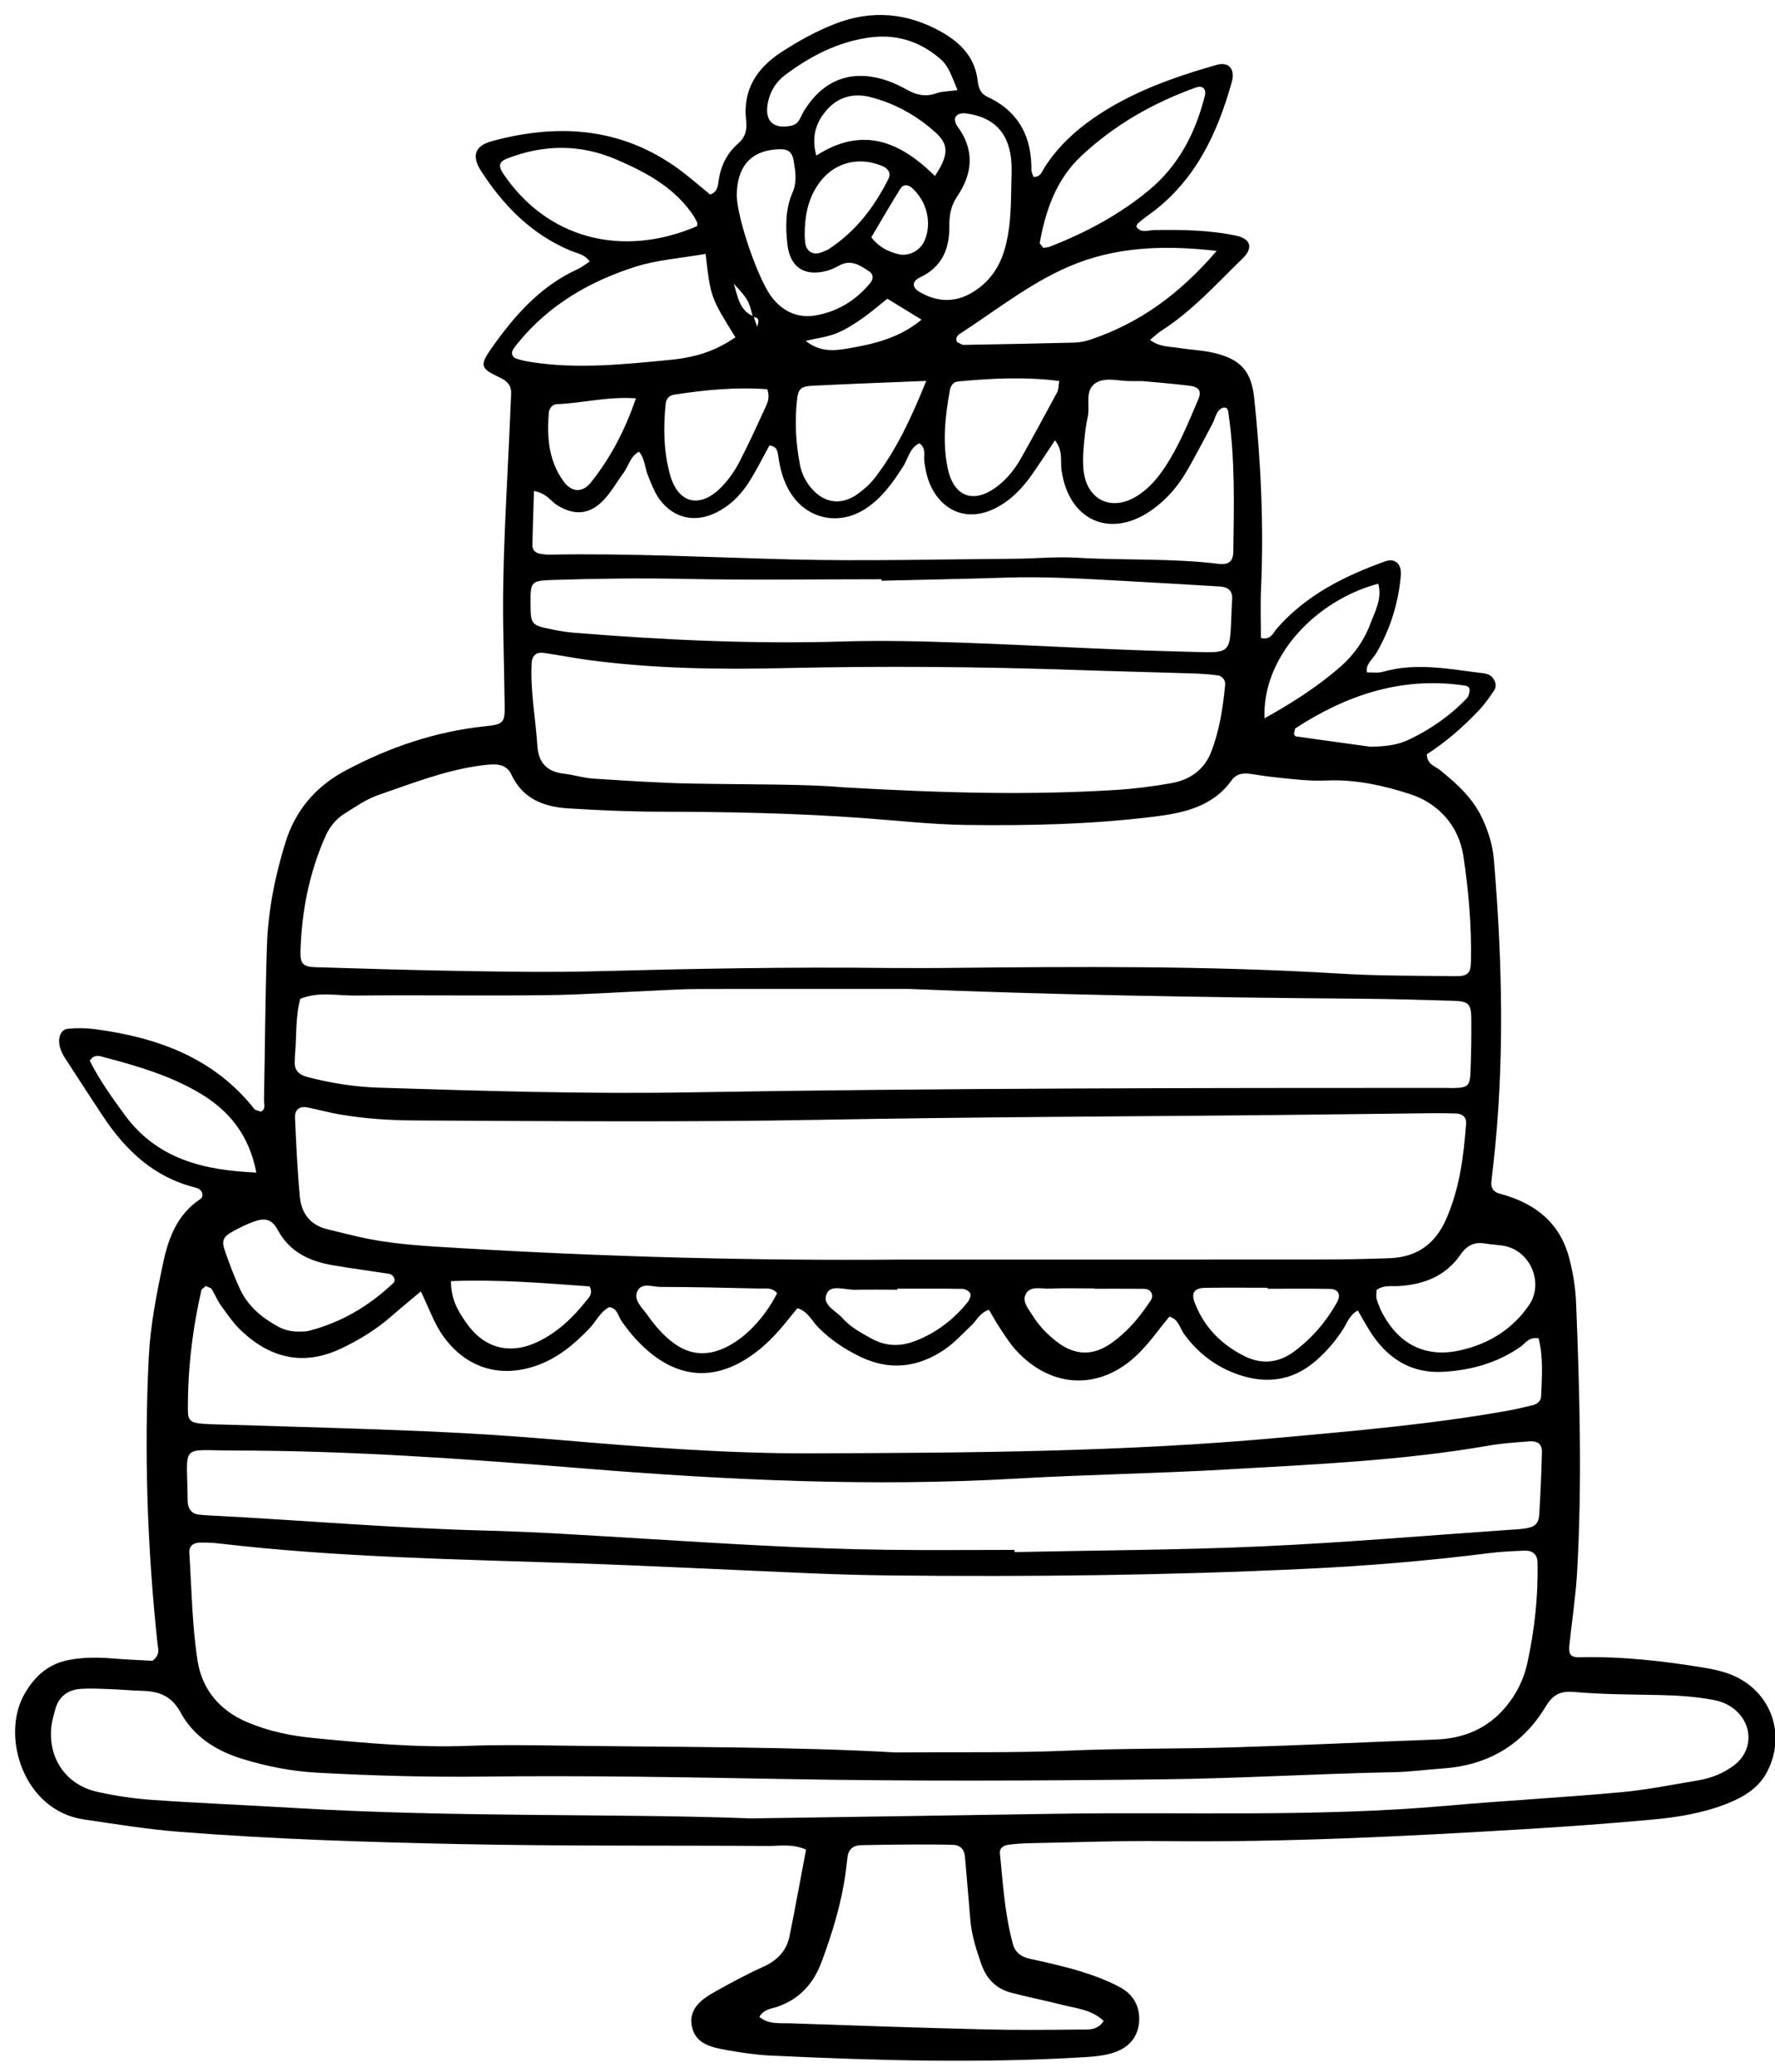 <?xml version="1.0" encoding="UTF-8"?> <svg xmlns="http://www.w3.org/2000/svg" xmlns:xlink="http://www.w3.org/1999/xlink" width="78px" height="91px" viewBox="0 0 78 91" version="1.1"><title>6</title><desc>Created with Sketch.</desc><defs></defs><g id="Page-1" stroke="none" stroke-width="1" fill="none" fill-rule="evenodd"><g id="6" fill="#000000" fill-rule="nonzero"><path d="M38.993,13.121 C38.6,13.431 38.241,13.747 37.849,14.016 C37.496,14.258 37.126,14.495 36.73,14.65 C36.334,14.805 35.897,14.857 35.406,14.971 C36.033,15.481 36.679,15.407 37.274,15.304 C38.395,15.112 39.514,14.857 40.496,14.041 C39.961,13.713 39.485,13.422 38.993,13.121 Z M38.288,10.424 C38.641,10.876 39.035,11.045 39.45,11.158 C39.921,11.286 40.433,11.015 40.627,10.573 C40.965,9.801 40.735,8.829 40.059,8.24 C39.9,8.101 39.686,8.091 39.567,8.284 C39.142,8.967 38.739,9.664 38.288,10.424 Z M35.361,10.306 C35.36,10.289 35.363,10.48 35.386,10.669 C35.432,11.056 35.741,11.227 36.114,11.079 L36.378,10.968 C37.579,10.196 38.417,9.109 39.044,7.848 C39.174,7.586 39.005,7.389 38.764,7.289 C37.65,6.829 36.529,7.181 35.893,8.19 C35.527,8.771 35.364,9.414 35.361,10.306 Z M41.086,7.732 C41.686,6.818 41.71,6.359 41.108,5.816 C40.278,5.069 39.313,4.533 38.224,4.259 C37.518,4.083 36.86,4.254 36.374,4.783 C35.881,5.319 35.634,5.969 35.871,6.834 C37.936,5.503 39.59,6.254 41.086,7.732 Z M27.945,17.497 C26.71,17.406 25.599,17.71 24.472,17.752 C24.267,17.76 24.134,17.941 24.117,18.141 C24.029,19.208 24.109,20.246 24.77,21.151 C25.114,21.622 25.591,21.659 25.965,21.192 C26.832,20.109 27.464,18.895 27.945,17.497 Z M39.437,56.604 L39.436,56.649 C38.815,56.649 38.193,56.639 37.571,56.652 C37.149,56.66 36.544,56.422 36.35,56.784 C36.07,57.305 36.73,57.565 37.026,57.901 C37.378,58.299 37.848,58.55 38.311,58.803 C38.945,59.148 39.579,59.153 40.244,58.891 C41.16,58.533 41.906,57.955 42.52,57.2 C42.601,57.1 42.677,56.921 42.64,56.821 C42.603,56.721 42.424,56.616 42.306,56.613 C41.35,56.596 40.393,56.604 39.437,56.604 Z M48.097,56.607 L48.097,56.592 C47.424,56.592 46.752,56.575 46.081,56.599 C45.719,56.613 45.235,56.455 45.055,56.886 C44.924,57.2 45.212,57.518 45.388,57.801 C45.67,58.254 46.044,58.632 46.465,58.953 C47.248,59.548 48.045,59.563 48.856,58.983 C49.487,58.534 49.998,57.956 50.432,57.317 C50.533,57.167 50.691,57.011 50.606,56.807 C50.517,56.592 50.299,56.61 50.112,56.609 C49.44,56.603 48.768,56.607 48.097,56.607 Z M60.565,25.639 C57.806,26.371 55.455,28.859 55.568,31.55 C56.764,30.886 57.889,30.172 58.897,29.291 C59.481,28.782 59.934,28.152 60.206,27.428 C60.42,26.863 60.747,26.299 60.565,25.639 Z M60.225,32.8 C60.885,32.787 61.403,32.728 61.893,32.497 C62.856,32.043 63.717,31.444 64.454,30.675 C64.537,30.588 64.582,30.428 64.579,30.304 C64.574,30.12 64.389,30.116 64.255,30.097 C61.549,29.724 59.147,30.543 56.914,31.997 L56.858,32.252 L56.935,32.344 C58.073,32.505 59.212,32.661 60.225,32.8 Z M19.816,56.273 C19.814,57.088 20.149,57.62 20.503,58.122 C21.287,59.239 22.434,59.522 23.659,58.924 C24.494,58.517 25.158,57.896 25.731,57.175 C25.873,56.997 26.076,56.829 25.909,56.504 C23.935,56.363 21.937,56.189 19.816,56.273 Z M34.149,56.803 C33.934,56.533 33.627,56.604 33.349,56.597 C31.904,56.565 30.46,56.528 29.016,56.527 C28.667,56.527 28.17,56.304 27.995,56.747 C27.846,57.128 28.229,57.445 28.444,57.752 C28.776,58.228 29.153,58.666 29.626,59.01 C30.31,59.508 31.045,59.564 31.809,59.221 C32.713,58.817 33.598,57.896 34.149,56.803 Z M42.076,3.96 C41.657,2.901 41.577,2.776 41.108,2.415 C40.267,1.767 39.308,1.509 38.267,1.64 C36.85,1.819 35.618,2.456 34.492,3.302 C34.101,3.595 33.849,4.003 33.746,4.497 C33.577,5.301 33.975,5.691 34.771,5.521 C35.124,5.446 35.166,5.145 35.308,4.91 C36.159,3.494 37.43,3.015 38.986,3.543 C39.302,3.651 39.606,3.802 39.899,3.964 C40.297,4.184 40.685,4.256 41.131,4.101 C41.394,4.009 41.691,4.013 42.076,3.96 Z M55.705,56.608 L55.704,56.563 C54.79,56.563 53.876,56.552 52.963,56.567 C52.482,56.575 52.34,56.787 52.492,57.196 C52.9,58.289 53.674,59.064 54.695,59.571 C55.435,59.938 56.184,59.875 56.872,59.362 C57.655,58.777 58.278,58.054 58.754,57.203 C58.938,56.872 58.818,56.621 58.445,56.614 C57.532,56.597 56.618,56.608 55.705,56.608 Z M33.715,17.097 C32.357,16.995 30.985,17.123 29.616,17.337 C29.407,17.37 29.273,17.522 29.253,17.726 C29.145,18.785 29.161,19.849 29.45,20.872 C29.809,22.141 30.787,22.348 31.718,21.378 C32.014,21.07 32.272,20.707 32.471,20.33 C32.892,19.522 33.268,18.691 33.65,17.863 C33.75,17.649 33.831,17.415 33.715,17.097 Z M11.265,51.503 C10.952,49.876 10.085,48.789 8.781,48.016 C7.482,47.247 6.052,46.826 4.606,46.446 C4.398,46.391 4.156,46.274 3.943,46.589 C4.364,47.427 4.92,48.209 5.488,48.982 C6.91,50.913 8.945,51.406 11.265,51.503 Z M46.548,16.735 C45.038,16.543 43.568,16.617 42.1,16.756 C41.892,16.776 41.775,16.94 41.739,17.142 C41.536,18.28 41.407,19.427 41.646,20.569 C41.915,21.856 42.825,22.154 43.865,21.331 C44.284,21 44.611,20.583 44.87,20.122 C45.41,19.163 45.937,18.196 46.459,17.225 C46.518,17.114 46.509,16.963 46.548,16.735 Z M44.436,8.392 C44.436,7.913 44.482,7.427 44.428,6.954 C44.294,5.789 43.643,5.15 42.484,4.986 C42.293,4.958 42.073,4.974 41.98,5.157 C41.934,5.249 41.992,5.443 42.066,5.542 C42.836,6.573 42.748,7.616 42.067,8.62 C41.776,9.051 41.712,9.473 41.716,9.967 C41.724,10.946 41.382,11.739 40.424,12.187 C40.066,12.354 40.081,12.627 40.389,12.811 C41.267,13.333 42.117,13.296 42.947,12.702 C43.557,12.264 43.935,11.681 44.146,10.958 C44.392,10.117 44.42,9.255 44.436,8.392 Z M32.375,8.577 C32.391,9.583 33.307,12.259 33.912,13.051 C34.392,13.678 35.05,13.982 35.811,13.859 C36.791,13.7 37.615,13.197 38.248,12.422 C38.361,12.285 38.408,12.062 38.195,11.919 C37.79,11.649 37.386,11.376 36.868,11.669 C36.702,11.763 36.522,11.844 36.339,11.894 C35.361,12.159 34.716,11.748 34.602,10.738 C34.517,9.971 34.507,9.19 34.827,8.459 C35.035,7.987 34.954,7.526 34.874,7.049 C34.816,6.706 34.648,6.55 34.3,6.555 C32.87,6.573 32.389,7.456 32.375,8.577 Z M13.289,58.485 C13.279,58.486 13.427,58.49 13.564,58.456 C14.993,58.095 16.215,57.364 17.281,56.361 C17.42,56.231 17.3,55.981 17.079,55.948 C16.273,55.823 15.464,55.718 14.659,55.581 C13.63,55.408 12.744,55.019 12.208,54.029 C11.944,53.541 11.641,53.475 11.122,53.669 C10.809,53.787 10.505,53.937 10.213,54.099 C9.812,54.322 9.729,54.493 9.875,54.915 C10.078,55.503 10.295,56.09 10.561,56.651 C10.902,57.368 11.487,57.862 12.176,58.245 C12.478,58.414 12.789,58.512 13.289,58.485 Z M50.196,16.739 C49.89,16.739 49.794,16.737 49.697,16.739 C49.171,16.75 48.574,16.54 48.137,16.831 C47.65,17.154 47.911,17.813 47.799,18.315 C47.693,18.784 47.651,19.268 47.613,19.748 C47.588,20.083 47.58,20.428 47.629,20.759 C47.804,21.959 48.821,22.445 49.88,21.837 C50.434,21.519 50.844,21.043 51.195,20.515 C51.813,19.584 52.225,18.553 52.66,17.533 C52.807,17.19 52.696,16.997 52.291,16.946 C51.526,16.849 50.757,16.792 50.196,16.739 Z M45.845,10.886 C45.938,10.871 46.037,10.872 46.123,10.838 C47.7,10.226 49.182,9.438 50.488,8.356 C51.796,7.274 52.534,5.836 52.944,4.213 C53.021,3.906 52.847,3.739 52.551,3.844 C50.674,4.515 48.97,5.49 47.514,6.852 C46.417,7.879 45.945,9.241 45.687,10.684 L45.845,10.886 Z M40.702,16.731 C38.845,16.808 37.262,16.863 35.681,16.945 C35.187,16.971 35.077,17.095 35.026,17.541 C34.918,18.504 34.967,19.462 35.153,20.414 C35.229,20.799 35.398,21.143 35.651,21.441 C36.219,22.112 36.98,22.213 37.698,21.691 C37.968,21.496 38.229,21.267 38.433,21.004 C39.376,19.784 40.025,18.407 40.702,16.731 Z M60.491,56.664 C60.491,56.793 60.46,56.942 60.498,57.069 C60.566,57.297 60.659,57.522 60.773,57.731 C61.506,59.069 62.663,59.639 64.139,59.318 C65.397,59.043 66.452,58.407 67.195,57.32 C67.842,56.374 67.273,54.974 66.139,54.733 C65.858,54.673 65.565,54.675 65.282,54.623 C64.803,54.537 64.465,54.694 64.184,55.103 C63.537,56.045 62.582,56.42 61.474,56.489 C61.149,56.509 60.802,56.431 60.491,56.664 Z M30.631,9.935 L30.645,9.792 L30.515,9.537 C29.688,8.257 28.414,7.577 27.075,7.002 C25.493,6.325 23.892,6.341 22.292,6.961 C21.936,7.099 21.884,7.282 22.107,7.617 C24.016,10.461 27.308,11.357 30.631,9.935 Z M53.465,11.02 C51.054,10.745 48.949,10.854 46.957,11.714 C45.225,12.462 43.745,13.652 42.169,14.669 C42.05,14.746 41.972,14.893 42.067,15.034 L42.311,15.149 C43.95,15.122 45.588,15.092 47.225,15.048 C47.462,15.041 47.705,14.989 47.931,14.913 C50.073,14.192 51.833,12.922 53.465,11.02 Z M31.007,11.152 C29.922,11.342 28.893,11.411 27.938,11.712 C25.932,12.346 24.144,13.379 22.781,15.039 C22.69,15.151 22.592,15.261 22.529,15.388 C22.455,15.537 22.534,15.692 22.665,15.741 C22.888,15.825 23.128,15.87 23.364,15.907 C25.389,16.219 27.408,16.003 29.422,15.81 C30.733,15.683 31.511,15.356 32.319,14.817 C31.23,13.067 31.227,13.059 31.007,11.152 Z M48.499,88.771 C47.987,88.269 47.298,88.219 46.661,88.056 C45.917,87.866 45.161,87.721 44.419,87.523 C43.768,87.349 43.344,86.909 43.123,86.273 C42.901,85.636 42.693,84.997 42.64,84.317 C42.568,83.405 42.48,82.495 42.407,81.583 C42.38,81.245 42.216,81.041 41.873,81.033 C41.296,81.016 40.718,81.014 40.14,81.017 C39.37,81.021 38.6,81.029 37.829,81.048 C37.508,81.057 37.287,81.216 37.243,81.559 C37.212,81.797 37.19,82.038 37.157,82.276 C36.971,83.618 36.576,84.905 36.105,86.169 C35.751,87.123 35.14,87.812 34.147,88.149 C33.891,88.236 33.567,88.247 33.369,88.588 C33.769,88.93 34.266,88.855 34.72,88.872 C37.559,88.972 40.398,89.068 43.238,89.138 C44.634,89.173 46.03,89.161 47.427,89.146 C47.795,89.142 48.214,89.207 48.499,88.771 Z M38.735,25.508 L38.735,25.443 C35.843,25.443 32.95,25.488 30.059,25.427 C28.13,25.387 26.205,25.413 24.278,25.475 C23.343,25.506 23.309,25.551 23.313,26.469 C23.318,27.449 23.327,27.462 24.333,27.662 C24.616,27.717 24.902,27.767 25.189,27.789 C29.131,28.11 33.075,28.297 37.033,28.177 C38.766,28.124 40.503,28.167 42.236,28.228 C45.463,28.34 48.686,28.543 51.914,28.619 C54.353,28.675 53.995,28.899 54.146,26.301 C54.167,25.95 53.955,25.782 53.615,25.762 C52.172,25.677 50.729,25.588 49.285,25.511 C47.601,25.421 45.918,25.315 44.228,25.371 C42.397,25.43 40.566,25.463 38.735,25.508 Z M23.465,21.565 C23.439,22.411 23.411,23.175 23.395,23.941 C23.392,24.16 23.527,24.29 23.74,24.325 C23.883,24.348 24.027,24.365 24.171,24.362 C27.694,24.297 31.211,24.483 34.73,24.572 C38.009,24.655 41.291,24.565 44.571,24.543 C45.487,24.538 46.407,24.444 47.318,24.497 C49.39,24.622 51.469,24.512 53.534,24.765 C53.995,24.822 54.189,24.659 54.196,24.228 C54.227,22.203 54.278,20.175 53.984,18.162 C53.967,18.04 53.958,17.853 53.725,17.913 C53.432,18.044 53.413,18.365 53.28,18.611 C52.891,19.331 52.524,20.065 52.105,20.768 C51.734,21.393 51.257,21.935 50.66,22.369 C48.835,23.697 46.968,22.896 46.648,20.655 C46.59,20.247 46.723,19.789 46.359,19.342 C46.014,19.859 45.705,20.333 45.382,20.798 C44.936,21.439 44.412,21.996 43.695,22.345 C42.618,22.871 41.557,22.548 40.979,21.5 C40.767,21.117 40.672,20.697 40.617,20.259 C40.585,20 40.716,19.685 40.396,19.472 C39.971,19.679 39.907,20.148 39.684,20.496 C39.238,21.191 38.765,21.858 38.066,22.325 C36.825,23.155 35.327,22.781 34.628,21.461 C34.4,21.033 34.281,20.566 34.207,20.084 C34.175,19.872 34.168,19.601 33.81,19.57 C33.539,20.064 33.279,20.578 32.981,21.069 C32.599,21.697 32.097,22.219 31.423,22.538 C30.506,22.97 29.586,22.753 28.983,21.932 C28.761,21.628 28.626,21.255 28.479,20.902 C28.335,20.557 28.343,20.154 28.084,19.843 C27.695,20.035 27.632,20.457 27.407,20.761 C27.121,21.148 26.882,21.576 26.559,21.928 C25.939,22.606 25.255,22.667 24.483,22.191 C24.202,22.017 24.043,21.677 23.465,21.565 Z M37.005,34.579 C41.707,34.853 45.368,34.922 49.03,34.698 C49.846,34.648 50.662,34.542 51.468,34.401 C52.271,34.259 52.914,33.822 53.218,33.041 C53.588,32.094 53.741,31.09 53.838,30.081 C53.859,29.867 53.701,29.693 53.513,29.665 C53.085,29.605 52.649,29.587 52.217,29.574 C50.627,29.523 49.036,29.488 47.446,29.433 C43.108,29.282 38.771,29.247 34.431,29.347 C31.588,29.412 28.741,29.371 25.913,28.998 C25.245,28.911 24.584,28.777 23.917,28.681 C23.559,28.629 23.377,28.789 23.36,29.156 C23.303,30.367 23.536,31.558 23.614,32.759 C23.662,33.498 24.032,33.899 24.774,33.982 C25.204,34.03 25.624,34.169 26.054,34.198 C27.496,34.29 28.94,34.391 30.385,34.417 C32.94,34.463 35.497,34.436 37.005,34.579 Z M33.003,79.872 C38.335,79.791 42.34,79.734 46.345,79.669 C52.084,79.577 57.83,79.825 63.562,79.317 C66.109,79.091 68.664,78.956 71.21,78.724 C72.359,78.62 73.499,78.389 74.639,78.197 C75.216,78.099 75.755,77.882 76.222,77.523 C76.969,76.948 77.041,75.925 76.391,75.239 C76.081,74.912 75.697,74.738 75.253,74.659 C74.49,74.522 73.723,74.468 72.949,74.453 C71.695,74.426 70.436,74.43 69.189,74.319 C68.561,74.262 68.24,74.431 67.918,74.966 C66.902,76.653 65.37,77.542 63.401,77.678 C62.68,77.727 61.959,77.829 61.237,77.842 C57.86,77.908 54.489,78.116 51.109,78.155 C45.559,78.219 40.012,78.243 34.462,78.142 C30.072,78.062 25.68,77.982 21.289,78.035 C18.824,78.064 16.37,77.998 13.913,77.862 C12.803,77.8 11.715,77.585 10.649,77.258 C9.497,76.905 8.508,76.273 7.939,75.224 C7.516,74.443 6.929,74.279 6.169,74.264 C5.735,74.256 5.303,74.209 4.868,74.194 C4.435,74.178 3.999,74.154 3.567,74.181 C2.981,74.218 2.572,74.516 2.421,75.109 C2.361,75.342 2.288,75.576 2.26,75.813 C2.097,77.216 2.889,78.392 4.268,78.703 C5.065,78.881 5.883,79.003 6.697,79.06 C8.767,79.204 10.841,79.287 12.911,79.412 C20.045,79.841 27.192,79.645 33.003,79.872 Z M44.583,68.078 L44.584,68.174 C48.202,68.096 51.822,68.085 55.436,67.923 C59.05,67.761 62.656,67.449 66.266,67.201 C66.507,67.184 66.749,67.175 66.987,67.142 C67.443,67.079 67.613,66.939 67.64,66.522 C67.697,65.607 67.735,64.691 67.758,63.775 C67.766,63.43 67.567,63.281 67.182,63.312 C66.604,63.359 66.023,63.392 65.455,63.492 C61.642,64.156 57.783,64.32 53.932,64.543 C50.85,64.722 47.761,64.767 44.679,64.945 C38.303,65.313 31.943,65.012 25.593,64.496 C20.493,64.081 15.393,63.715 10.275,63.713 C7.865,63.712 8.225,63.351 8.246,65.923 L8.259,66.067 C8.305,66.333 8.46,66.493 8.73,66.527 C8.873,66.545 9.017,66.555 9.162,66.562 C13.209,66.767 17.247,67.125 21.301,67.228 C23.615,67.287 25.928,67.443 28.239,67.582 C31.803,67.797 35.366,68.028 38.937,68.073 C40.819,68.097 42.701,68.078 44.583,68.078 Z M39.922,43.437 C36.147,43.437 33.398,43.433 30.648,43.441 C30.022,43.443 29.395,43.484 28.769,43.511 C27.18,43.58 25.591,43.694 24.001,43.712 C21.204,43.745 18.406,43.702 15.609,43.728 C14.806,43.736 13.981,43.545 13.194,43.873 C12.978,44.671 13.04,45.496 12.965,46.306 C12.956,46.402 12.964,46.499 12.955,46.595 C12.915,47.009 13.14,47.211 13.51,47.307 C14.539,47.574 15.585,47.742 16.648,47.775 C21.18,47.918 25.712,48.058 30.246,47.982 C41.339,47.793 52.432,47.786 63.524,47.785 C63.621,47.785 63.718,47.793 63.814,47.792 C64.503,47.782 64.594,47.716 64.619,47.076 C64.649,46.305 64.662,45.533 64.656,44.761 C64.651,44.111 64.537,43.983 63.919,43.963 C62.521,43.918 61.123,43.877 59.725,43.867 C52.78,43.816 45.837,43.683 39.922,43.437 Z M18.494,56.724 C17.989,57.149 17.582,57.48 17.186,57.826 C16.527,58.402 15.792,58.851 15.002,59.227 C13.354,60.011 11.905,59.672 10.619,58.467 C10.271,58.142 9.994,57.737 9.712,57.347 C9.544,57.115 9.439,56.837 9.285,56.593 L9.046,56.484 L8.856,56.641 C8.456,58.387 8.245,60.157 8.257,61.95 C8.26,62.397 8.384,62.499 8.892,62.536 C9.325,62.567 9.761,62.571 10.194,62.584 C13.04,62.676 15.886,62.746 18.729,62.869 C20.657,62.952 22.585,63.077 24.507,63.242 C28.211,63.558 31.916,63.85 35.634,63.837 C42.486,63.816 49.34,63.777 56.173,63.155 C59.535,62.849 62.899,62.561 66.228,61.969 C66.607,61.902 66.982,61.811 67.357,61.72 C67.559,61.671 67.713,61.537 67.723,61.327 C67.76,60.468 67.823,59.605 67.611,58.783 C67.184,58.708 67.032,59.008 66.809,59.162 C65.786,59.871 64.637,60.188 63.413,60.256 C62.093,60.33 61.086,59.746 60.342,58.685 C60.096,58.333 59.897,57.949 59.668,57.562 C59.309,57.754 59.207,58.089 59.033,58.364 C58.694,58.898 58.29,59.37 57.809,59.783 C56.794,60.657 55.64,60.798 54.42,60.379 C53.443,60.043 52.637,59.435 52.024,58.584 C51.84,58.328 51.797,57.951 51.386,57.831 C50.934,58.375 50.522,58.973 50.013,59.471 C48.361,61.086 46.213,61.012 44.652,59.314 C44.393,59.033 44.184,58.703 43.971,58.382 C43.785,58.105 43.625,57.811 43.46,57.533 C43.059,57.653 42.926,57.994 42.685,58.219 C42.3,58.582 41.938,58.984 41.504,59.278 C40.343,60.066 39.103,60.221 37.805,59.594 C37.103,59.254 36.469,58.834 35.923,58.269 C35.663,57.999 35.51,57.61 35.043,57.459 C34.85,57.695 34.645,57.947 34.439,58.198 C33.944,58.797 33.391,59.331 32.722,59.735 C31.335,60.574 29.962,60.495 28.685,59.508 C28.146,59.09 27.704,58.586 27.314,58.028 C27.163,57.81 27.138,57.466 26.769,57.415 C26.376,57.621 26.197,58.04 25.903,58.349 C25.228,59.054 24.497,59.665 23.556,59.99 C21.941,60.545 20.474,60.073 19.479,58.694 C19.079,58.139 18.868,57.496 18.494,56.724 Z M39.642,55.326 C45.722,55.326 51.802,55.329 57.882,55.323 C58.943,55.322 60.006,55.304 61.066,55.265 C62.233,55.222 63.046,54.674 63.536,53.578 C64.139,52.228 64.316,50.804 64.426,49.36 C64.447,49.073 64.266,48.919 63.986,48.909 C63.601,48.895 63.216,48.893 62.83,48.897 C60.561,48.922 58.294,48.954 56.026,48.977 C49.367,49.043 42.707,49.062 36.049,49.186 C30.113,49.296 24.178,49.244 18.243,49.215 C17.13,49.209 16.024,49.139 14.928,48.95 C14.454,48.869 13.988,48.738 13.517,48.644 C13.166,48.574 12.947,48.736 12.964,49.098 C13.017,50.254 13.068,51.412 13.176,52.564 C13.243,53.295 13.638,53.82 14.399,53.997 C15.009,54.14 15.613,54.306 16.227,54.424 C17.509,54.671 18.808,54.738 20.108,54.816 C26.614,55.206 33.125,55.382 39.642,55.326 Z M39.019,42.518 C39.813,42.518 40.729,42.526 41.646,42.516 C47.386,42.457 53.124,42.414 58.858,42.764 C60.542,42.868 62.233,42.855 63.921,42.878 C64.499,42.887 64.629,42.763 64.639,42.23 C64.67,40.683 64.537,39.141 64.309,37.617 C64.106,36.264 63.206,35.287 61.978,34.885 C60.81,34.502 59.551,34.227 58.293,34.282 C57.56,34.314 56.852,34.228 56.136,34.153 C55.752,34.113 55.37,34.057 54.989,33.998 C54.64,33.945 54.345,33.962 54.103,34.297 C53.295,35.418 52.037,35.703 50.801,35.86 C48.024,36.21 45.226,36.273 42.429,36.235 C40.933,36.214 39.447,36.043 37.957,35.935 C34.975,35.716 31.985,35.658 28.994,35.653 C27.644,35.65 26.294,35.591 24.948,35.506 C23.891,35.439 22.964,35.081 22.476,34.03 C22.31,33.67 22.01,33.565 21.649,33.577 C21.457,33.581 21.265,33.605 21.074,33.631 C19.535,33.845 18.097,34.414 16.642,34.914 C16.103,35.097 15.614,35.441 15.126,35.748 C14.755,35.982 14.484,36.319 14.302,36.731 C13.586,38.341 13.255,40.034 13.204,41.786 C13.188,42.331 13.316,42.468 13.87,42.484 C16.088,42.549 18.306,42.62 20.523,42.654 C22.404,42.683 24.286,42.71 26.166,42.662 C30.409,42.551 34.652,42.467 39.019,42.518 Z M39.348,76.974 C42.275,76.952 44.589,76.997 46.904,76.896 C49.361,76.789 51.823,76.823 54.281,76.748 C57.222,76.66 60.16,76.515 63.1,76.407 C64.32,76.361 65.356,75.934 66.152,74.993 C66.627,74.432 66.958,73.777 67.113,73.068 C67.433,71.606 67.599,70.121 67.563,68.62 C67.556,68.265 67.33,68.098 66.999,68.111 C66.47,68.13 65.939,68.156 65.414,68.222 C62.781,68.556 60.139,68.775 57.489,68.903 C51.369,69.198 45.244,69.265 39.118,69.2 C38.009,69.187 36.899,69.158 35.791,69.112 C32.273,68.966 28.758,68.782 25.239,68.663 C20.034,68.487 14.825,68.405 9.644,67.797 C9.357,67.764 9.066,67.75 8.777,67.756 C8.508,67.761 8.301,67.903 8.319,68.192 C8.421,69.78 8.439,71.381 8.682,72.948 C8.873,74.182 9.629,75.118 10.85,75.64 C11.798,76.044 12.78,76.245 13.789,76.343 C16.045,76.562 18.301,76.771 20.575,76.685 C21.875,76.635 23.18,76.655 24.481,76.672 C29.642,76.744 34.804,76.715 39.348,76.974 Z M33.274,14.354 C33.328,14.159 33.425,13.944 33.083,13.924 C32.892,13.175 32.892,13.175 32.247,12.462 C32.432,13.097 32.516,13.646 33.113,13.897 C33.168,14.049 33.222,14.203 33.275,14.355 C33.45,14.274 33.164,14.188 33.339,14.27 C33.436,14.317 33.442,14.367 33.355,14.43 C33.199,14.543 33.455,14.403 33.274,14.354 Z M60.054,29.534 C60.294,29.528 60.547,29.572 60.769,29.508 C62.264,29.081 63.74,29.402 65.222,29.577 L65.362,29.611 C65.637,29.693 65.822,30.069 65.668,30.308 C65.46,30.628 65.232,30.945 64.97,31.22 C64.274,31.952 63.514,32.612 62.7,33.131 C62.713,33.581 63.052,33.644 63.265,33.815 C64.02,34.422 64.729,35.058 65.148,35.97 C65.415,36.548 65.594,37.129 65.647,37.767 C66.024,42.248 66.125,46.729 65.616,51.207 C65.589,51.448 65.554,51.687 65.535,51.927 C65.515,52.204 65.642,52.366 65.922,52.437 C66.2,52.508 66.475,52.605 66.741,52.718 C67.875,53.204 68.628,54.03 68.949,55.231 C69.124,55.885 69.231,56.548 69.259,57.228 C69.417,61.183 69.53,65.139 69.301,69.095 C69.239,70.153 69.075,71.205 68.965,72.26 C68.922,72.674 69.022,72.804 69.421,72.794 C71.262,72.75 73.082,72.955 74.893,73.254 C75.225,73.309 75.558,73.379 75.876,73.486 C77.74,74.106 78.551,76.08 77.659,77.814 C77.282,78.548 76.61,78.939 75.887,79.225 C74.848,79.635 73.746,79.819 72.642,79.92 C70.769,80.094 68.892,80.23 67.014,80.343 C61.763,80.659 56.511,80.927 51.246,80.869 C49.267,80.846 47.289,80.922 45.31,80.959 C44.974,80.966 44.635,80.984 44.303,81.031 C44.11,81.057 43.917,81.168 43.94,81.404 C44.076,82.746 44.151,84.098 44.516,85.406 C44.614,85.758 44.87,85.951 45.237,86.033 C45.99,86.2 46.747,86.364 47.483,86.59 C48.079,86.773 48.674,86.995 49.221,87.289 C49.814,87.607 50.122,88.168 50.052,88.856 C49.98,89.557 49.526,89.986 48.878,90.179 C48.514,90.288 48.123,90.331 47.741,90.354 C43.109,90.64 38.478,90.506 33.85,90.288 C33.225,90.258 32.6,90.164 31.982,90.055 C31.312,89.937 30.565,89.804 30.404,89.01 C30.243,88.213 30.859,87.796 31.463,87.459 C32.136,87.083 32.817,86.716 33.52,86.4 C34.141,86.121 34.563,85.701 34.697,85.037 C34.952,83.769 35.183,82.497 35.421,81.242 C34.814,80.976 34.277,81.085 33.754,81.082 C29.266,81.054 24.775,81.094 20.288,81.001 C16.14,80.915 11.99,80.786 7.851,80.458 C6.458,80.348 5.076,80.121 3.692,79.918 C1.022,79.529 0.016,76.236 1.082,74.396 C1.548,73.593 2.155,73.061 3.087,72.9 C3.714,72.79 4.333,72.795 4.961,72.847 C5.578,72.897 6.197,72.92 6.705,72.949 C7.061,72.663 6.944,72.414 6.92,72.189 C6.475,68.006 6.327,63.815 6.538,59.612 C6.608,58.21 6.88,56.834 7.17,55.468 C7.402,54.372 7.796,53.333 8.804,52.666 C8.972,52.554 8.901,52.294 8.707,52.206 L8.571,52.158 C6.775,51.71 5.533,50.543 4.542,49.054 C3.98,48.211 3.432,47.36 2.879,46.51 C2.72,46.265 2.591,46.003 2.598,45.704 C2.603,45.439 2.732,45.209 3.001,45.185 C3.381,45.151 3.772,45.152 4.151,45.202 C6.907,45.566 9.405,46.453 11.2,48.74 L11.456,48.828 C11.698,48.721 11.598,48.501 11.601,48.331 C11.645,46.063 11.654,43.793 11.731,41.527 C11.784,39.979 12.089,38.458 12.551,36.981 C12.988,35.585 13.879,34.542 15.177,33.85 C17.111,32.817 19.157,32.123 21.341,31.898 C22.142,31.815 22.194,31.738 22.176,30.918 C22.153,29.954 22.147,28.989 22.123,28.024 C22.043,24.787 22.281,21.56 22.417,18.33 C22.431,17.993 22.443,17.655 22.461,17.317 C22.481,16.927 22.291,16.731 21.934,16.568 C21.11,16.191 21.075,16.038 21.592,15.305 C22.601,13.872 23.739,12.571 25.383,11.823 C25.555,11.745 25.705,11.622 25.916,11.486 C25.693,11.169 25.359,11.128 25.078,11.011 C23.361,10.296 22.126,9.038 21.139,7.508 C20.714,6.851 20.865,6.404 21.616,6.2 C24.666,5.371 27.544,5.623 30.113,7.646 C30.49,7.943 30.854,8.256 31.205,8.545 C31.528,8.429 31.545,8.173 31.577,7.949 C31.669,7.301 31.934,6.741 32.426,6.314 C32.755,6.028 32.837,5.708 32.788,5.289 C32.631,3.935 33.261,2.982 34.365,2.27 C35.098,1.797 35.855,1.377 36.666,1.058 C38.298,0.414 39.88,0.555 41.395,1.416 C42.225,1.889 42.85,2.54 42.962,3.544 C42.997,3.856 43.086,4.112 43.379,4.247 C44.772,4.892 45.351,6.017 45.323,7.508 L45.41,7.767 C45.725,7.796 45.791,7.527 45.914,7.335 C46.471,6.468 47.202,5.782 48.044,5.196 C49.693,4.05 51.556,3.397 53.462,2.849 C53.988,2.698 54.289,3.029 54.13,3.598 C53.483,5.921 52.479,8.028 50.432,9.473 C50.275,9.583 50.127,9.707 49.98,9.831 L49.934,9.96 C50.14,10.256 50.447,10.11 50.705,10.106 C51.914,10.085 53.119,10.101 54.309,10.349 C54.958,10.485 55.091,10.882 54.6,11.358 C53.459,12.465 52.392,13.659 51.036,14.526 C50.881,14.624 50.748,14.757 50.537,14.931 C50.964,15.248 51.398,15.218 51.799,15.282 C52.322,15.366 52.859,15.384 53.373,15.508 C54.546,15.79 54.994,16.326 55.117,17.504 C55.408,20.291 55.54,23.084 55.414,25.887 C55.382,26.602 55.409,27.32 55.409,28.023 C55.85,28.13 55.949,27.791 56.12,27.596 C57.404,26.133 59.078,25.301 60.865,24.658 C61.3,24.501 61.6,24.766 61.557,25.276 C61.452,26.494 61.094,27.634 60.475,28.695 C60.313,28.972 59.978,29.18 60.078,29.577 L60.024,29.539 L60.054,29.534 Z" id="Fill-195"></path></g></g></svg> 